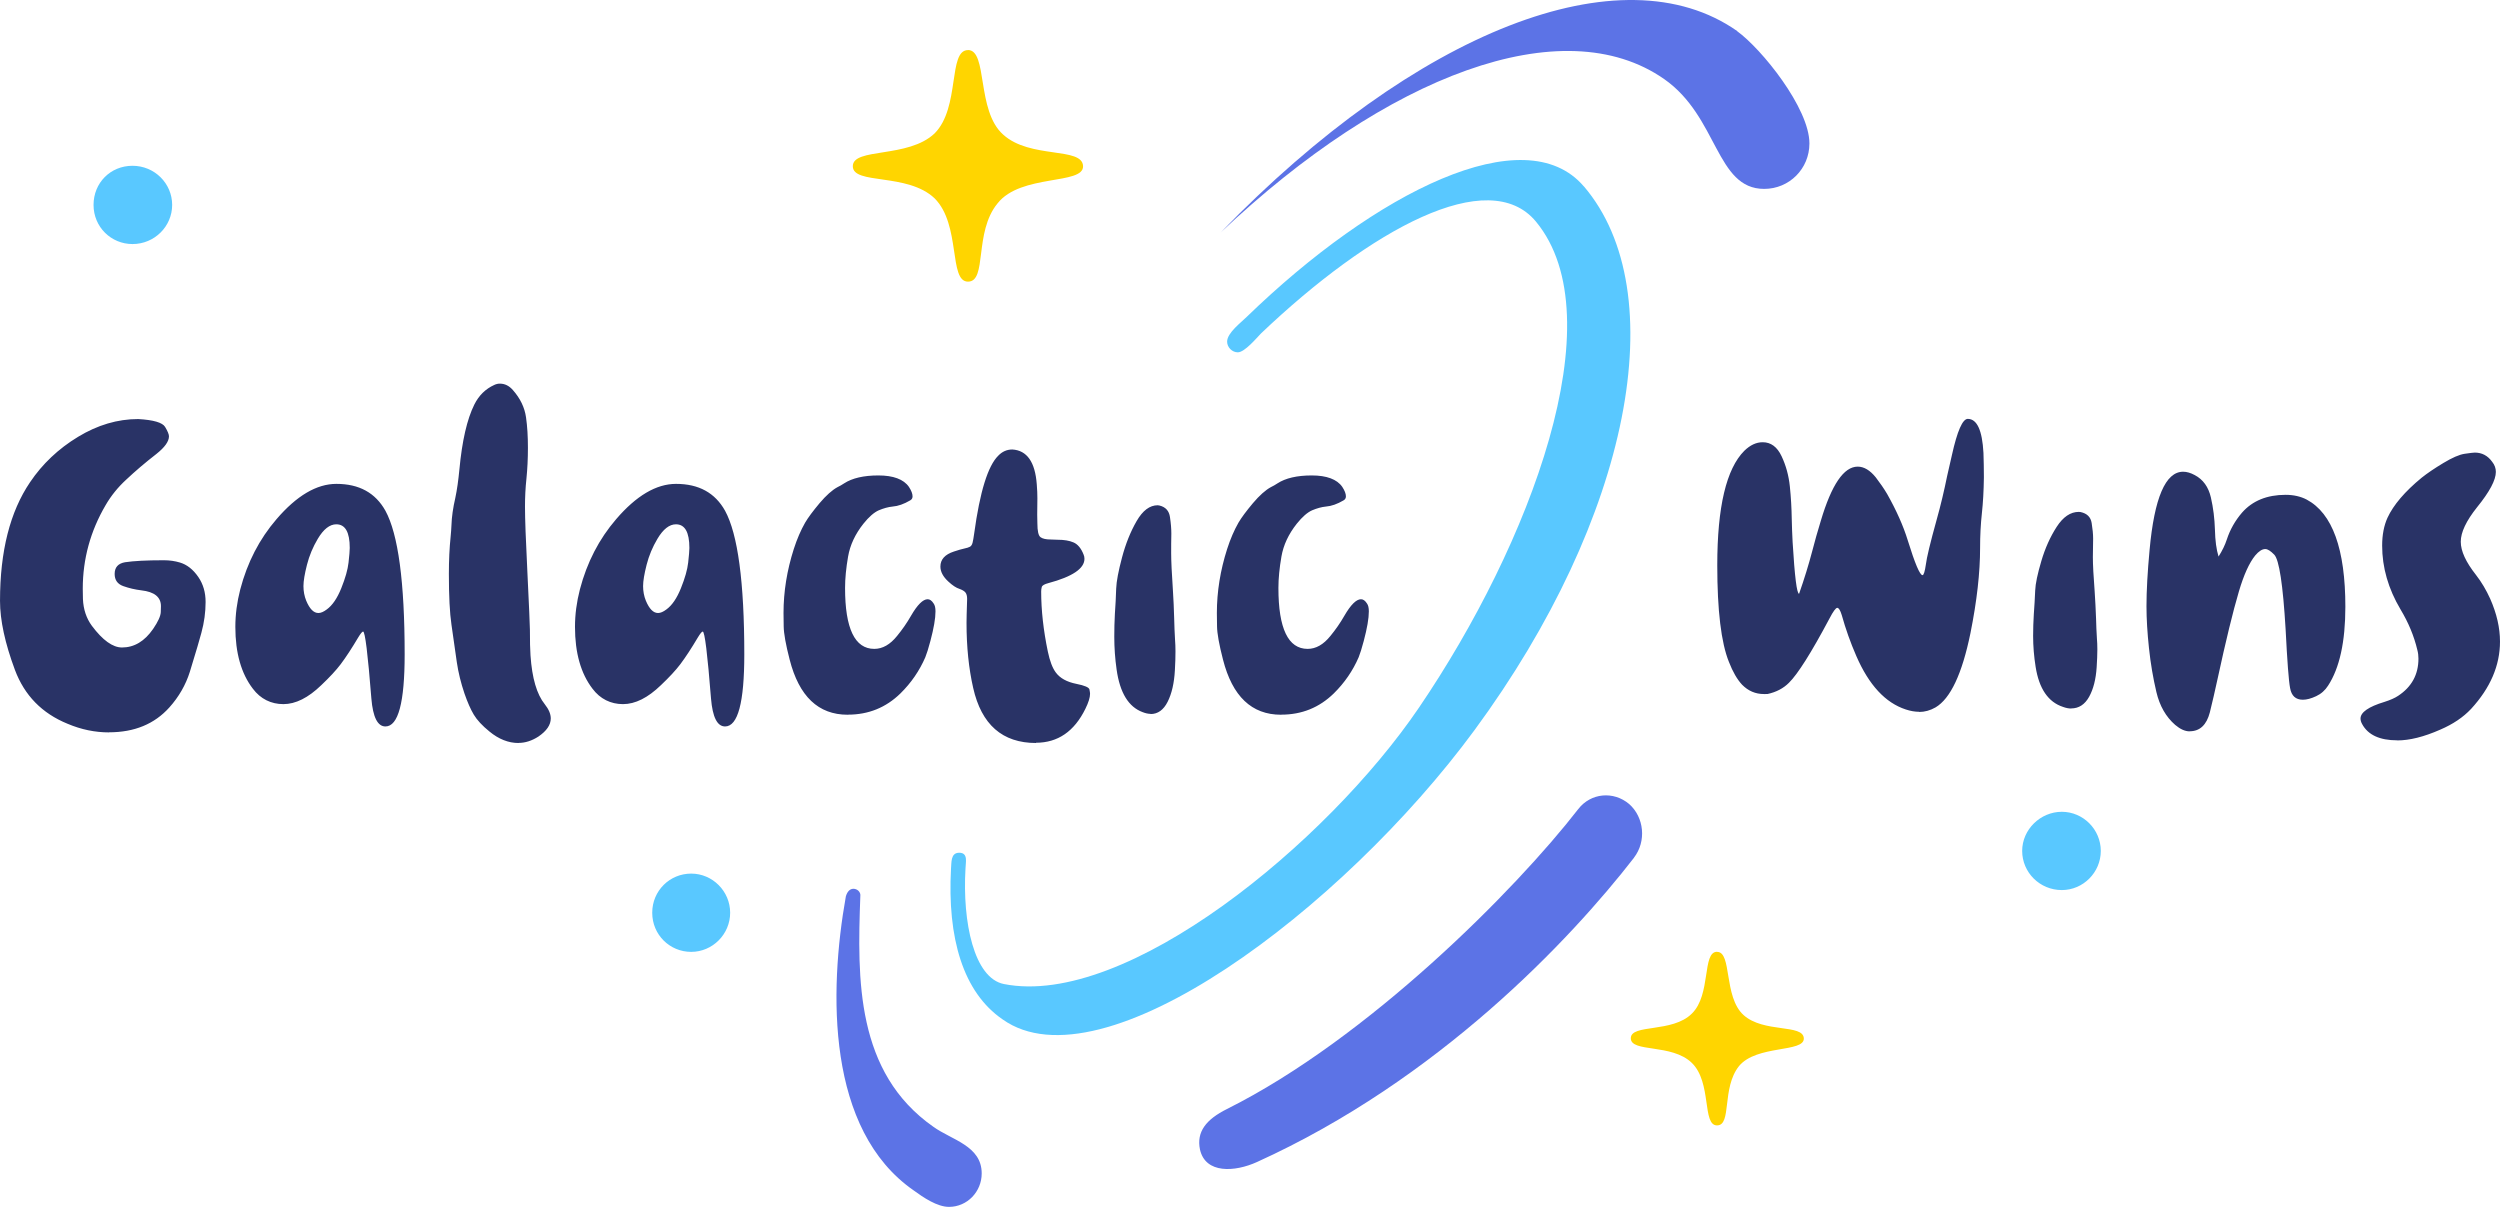 <?xml version="1.0" encoding="UTF-8"?>
<!DOCTYPE svg PUBLIC "-//W3C//DTD SVG 1.1//EN" "http://www.w3.org/Graphics/SVG/1.1/DTD/svg11.dtd">
<!-- Creator: CorelDRAW -->
<svg xmlns="http://www.w3.org/2000/svg" xml:space="preserve" width="76.732mm" height="37.042mm" version="1.1" style="shape-rendering:geometricPrecision; text-rendering:geometricPrecision; image-rendering:optimizeQuality; fill-rule:evenodd; clip-rule:evenodd"
viewBox="0 0 140070.86 67619.24"
 xmlns:xlink="http://www.w3.org/1999/xlink"
 xmlns:xodm="http://www.corel.com/coreldraw/odm/2003">
 <defs>
  <style type="text/css">
   <![CDATA[
    .fil1 {fill:#59C8FF}
    .fil0 {fill:#5C73E6}
    .fil2 {fill:#FFD500}
    .fil3 {fill:#293366;fill-rule:nonzero}
   ]]>
  </style>
 </defs>
 <g id="Layer_x0020_1">
  <path id="circle" class="fil0" d="M91550.36 48058.29c-3583.75,4622.26 -10978.35,12446.57 -21125.93,17049.48 -1231.64,560.24 -2888.25,671.41 -3192.56,-705.18 -202.81,-990.13 343,-1680.89 1511.67,-2265.22 7892.03,-3941.18 16170.52,-12272.78 19681.8,-16803.22 705.18,-912.92 1980.26,-1023.9 2854.48,-284.96 840.44,743.88 975.71,2086.51 270.53,3004.17l0 0.18 0 4.75zm5781.43 -46318.44c-6447.91,-4525.51 -17971.89,-33.77 -28935.81,11282.65 9302.39,-8804.95 19169.76,-12552.81 24844.95,-8592.28 3033.19,2120.28 2888.25,6153.28 5602.72,6153.28 1410.35,0 2535.75,-1130.15 2535.75,-2545.43 0,-1980.26 -2680.51,-5303.16 -4052.35,-6293.29l-0.18 -0.18 4.93 -4.75zm-49515.92 48057.19c212.48,0 424.97,178.71 386.45,424.97 -173.97,4665.71 -246.26,9867.37 4086.12,12905.49 1023.9,743.88 2714.47,1062.6 2714.47,2617.72 0,1023.9 -811.42,1874.02 -1830.58,1874.02 -671.41,0 -1444.13,-531.21 -1975.34,-917.66 -4897.54,-3395.37 -4757.34,-11137.71 -3805.91,-16479.57 72.47,-246.26 212.48,-424.97 424.97,-424.97l-0.18 0z"/>
  <path id="sphere" class="fil1" d="M7423.62 13674.38c1231.64,0 2221.77,-990.13 2221.77,-2192.75 0,-1202.62 -985.39,-2192.75 -2221.77,-2192.75 -1236.39,0 -2183.07,956.36 -2183.07,2192.75 0,1236.39 985.39,2192.75 2183.07,2192.75l0 0zm108097.47 36195.14c1197.87,0 2183.07,-990.13 2183.07,-2192.75 0,-1202.62 -985.39,-2192.75 -2183.07,-2192.75 -1197.69,0 -2221.77,990.13 -2221.77,2192.75 0,1202.62 985.39,2192.75 2221.77,2192.75l0 0zm-76795.13 3463.09c1197.87,0 2183.07,-990.13 2183.07,-2192.75 0,-1202.62 -985.39,-2192.75 -2183.07,-2192.75 -1197.69,0 -2183.07,956.36 -2183.07,2192.75 0,1236.39 985.39,2192.75 2183.07,2192.75l0 0zm50008.62 -42894.23c-3289.12,-3849.36 -11630.4,284.96 -18889.73,7322.12 -280.21,284.96 -1091.63,883.89 -1091.63,1381.33 0,318.73 280.21,598.94 598.94,598.94 386.45,0 1057.67,-811.42 1304.11,-1062.6 6133.93,-5834.55 12755.62,-9461.75 15402.54,-6259.52 4457.97,5399.73 -318.73,18049.29 -6554.15,27226.08 -5153.47,7587.73 -16407.1,16851.42 -23260.62,15489.44 -1671.21,-333.33 -2328.02,-3463.09 -2149.3,-6472 0,-318.73 173.97,-883.89 -352.5,-883.89 -492.69,0 -424.97,565.16 -458.92,883.89 -212.48,3888.06 671.41,6930.93 2888.25,8452.27 5568.76,3960.53 19044.16,-6153.28 26433.83,-16194.61 8775.92,-11925.03 11181.16,-24569.66 6133.93,-30481.43l-4.75 0z"/>
  <path id="star-2" class="fil2" d="M96206.39 53332.61c845.19,0 352.5,2511.47 1477.9,3535.56 1125.4,1023.9 3347.17,492.69 3380.94,1308.86 33.77,811.42 -2642,352.5 -3632.13,1555.3 -985.39,1236.39 -386.45,3322.89 -1231.64,3322.89 -845.19,0 -280.21,-2405.23 -1410.35,-3501.61 -1125.4,-1096.37 -3419.64,-565.16 -3419.64,-1381.33 0,-816.17 2328.02,-284.96 3419.64,-1381.33 1091.63,-1062.6 565.16,-3463.09 1410.35,-3463.09l0 -0.18 4.93 4.93zm-41976.57 -50530.33c1125.4,0 458.92,3395.37 1975.34,4738.18 1516.6,1381.33 4438.62,671.41 4477.32,1767.78 33.77,1062.6 -3487.19,424.97 -4791.3,2086.51 -1337.88,1627.58 -565.16,4385.5 -1656.61,4385.5 -1091.45,0 -386.45,-3182.88 -1869.09,-4665.71 -1516.6,-1449.05 -4583.56,-743.88 -4583.56,-1801.55 0,-1057.67 3100.74,-424.97 4583.56,-1840.25 1444.13,-1449.05 738.95,-4665.71 1869.09,-4665.71l0.18 0.18 -4.93 -4.93z" data-name="star"/>
  <path class="fil3" d="M107532.49 39881.3c-241.51,0 -492.69,-43.45 -753.55,-130.34 -1144.75,-371.85 -2067.16,-1371.65 -2772.33,-2994.49 -328.4,-753.55 -598.94,-1516.6 -816.17,-2294.24 -82.15,-270.53 -169.04,-405.8 -251.18,-405.8 -82.15,0 -231.83,202.81 -439.57,603.68 -1019.16,1917.47 -1777.46,3115.34 -2269.97,3598.17 -309.05,309.05 -709.92,521.72 -1202.62,627.96l-202.99 0.18c-468.41,0 -874.22,-173.97 -1217.22,-521.72 -275.28,-294.63 -521.72,-719.6 -738.95,-1279.83 -434.64,-1077.02 -652.06,-2883.5 -652.06,-5414.33 0,-3269.77 507.11,-5404.65 1516.6,-6414.14 328.4,-318.73 666.48,-478.09 1028.83,-478.09 458.92,0 811.42,260.86 1057.67,782.39 246.26,521.72 400.87,1086.7 463.67,1695.31 62.8,608.61 96.57,1217.22 106.24,1820.9 9.67,424.97 24.1,859.79 48.37,1294.44 115.92,1931.89 236.58,2897.93 362.17,2897.93 299.38,-854.87 540.89,-1642.19 729.27,-2361.79 149.69,-584.33 313.98,-1154.42 487.76,-1724.33 603.68,-2028.64 1289.51,-3037.94 2067.16,-3037.94 352.5,0 690.76,202.81 1014.23,603.68 231.83,304.31 449.25,613.36 637.63,932.08 516.79,917.66 903.24,1782.2 1154.42,2598.55 400.87,1294.44 676.15,1946.49 825.84,1946.49 67.54,0 130.34,-202.81 188.39,-603.68 43.45,-367.1 241.51,-1197.87 603.68,-2501.8 227.09,-806.67 420.22,-1627.58 589.26,-2458.35l265.61 -1163.92c299.38,-1352.3 598.94,-2028.64 888.64,-2028.64 516.79,0 811.42,637.63 878.96,1907.79 14.42,444.32 24.1,898.31 24.1,1361.98 -9.67,767.97 -48.37,1434.45 -111.17,2004.36 -67.54,613.36 -101.5,1265.41 -101.5,1956.17 0,1381.33 -178.71,2975.14 -540.89,4776.69 -468.41,2284.57 -1120.47,3665.9 -1956.17,4158.59 -294.63,169.04 -603.68,255.93 -927.34,255.93l15.15 -9.86zm8515.06 -183.46c-140.01,0 -294.63,-29.02 -463.67,-91.82 -825.84,-270.53 -1337.88,-1019.16 -1531.02,-2245.87 -91.82,-574.84 -140.01,-1154.42 -140.01,-1734.01 0,-405.8 14.42,-806.67 38.7,-1212.29 33.77,-444.32 58.05,-883.89 77.22,-1328.21 14.42,-381.52 130.34,-927.34 343,-1646.93 212.48,-719.6 497.44,-1357.23 859.79,-1917.47 362.35,-560.24 772.72,-840.44 1241.32,-840.44l101.5 9.67c357.43,77.22 565.16,280.21 618.29,613.36 53.12,328.4 82.15,623.03 82.15,878.96 -9.67,343 -14.42,685.83 -14.42,1038.51 0,410.55 33.77,1057.67 101.5,1931.89 33.77,497.44 58.05,999.81 77.22,1511.67 9.67,371.85 24.1,743.88 48.37,1115.72 14.42,169.04 24.1,371.85 24.1,603.68 0,284.96 -14.42,623.03 -38.7,999.81 -43.45,676.15 -183.46,1226.71 -424.97,1661.54 -241.51,429.9 -574.84,647.13 -1004.55,647.13l4.2 5.11zm6641.04 1279.83c-260.86,0 -531.21,-120.66 -816.17,-362.17 -516.79,-449.25 -869.47,-1062.6 -1052.93,-1840.25 -183.46,-777.65 -323.65,-1593.81 -415.29,-2458.35 -91.82,-859.79 -140.01,-1646.93 -140.01,-2352.11 0,-859.79 58.05,-1912.72 173.97,-3153.86 265.61,-2917.28 893.57,-4380.75 1878.77,-4380.75 202.81,0 420.22,62.8 652.06,188.39 468.41,246.26 767.97,666.48 903.24,1250.99 135.27,584.33 207.74,1188.2 227.09,1806.3 14.42,618.29 82.15,1120.47 202.81,1506.92 207.74,-328.4 362.17,-642.38 463.67,-956.36 183.46,-560.24 468.41,-1057.67 850.12,-1502.18 584.33,-666.48 1400.68,-999.81 2443.93,-999.81 449.25,0 845.19,91.82 1178.52,265.61 1444.13,767.97 2168.65,2772.33 2168.65,6008.34 0,1956.17 -323.65,3429.14 -966.04,4414.52 -169.04,265.61 -391.2,463.67 -671.41,594.01 -280.21,130.34 -526.46,198.06 -743.88,198.06 -400.87,0 -637.63,-217.41 -714.85,-652.06 -77.22,-396.13 -159.36,-1492.5 -251.18,-3294.05 -149.69,-2506.73 -362.17,-3902.48 -637.63,-4182.69 -202.81,-207.74 -367.1,-313.98 -502.37,-313.98 -173.97,0 -362.17,120.66 -565.16,362.17 -333.33,410.55 -637.63,1081.95 -912.92,2014.04 -333.33,1125.4 -734.2,2772.33 -1202.62,4936.06 -135.27,623.03 -275.28,1236.39 -424.97,1840.25 -183.46,705.18 -560.24,1057.67 -1130.15,1057.67l4.75 5.29zm11625.47 502.37c-985.39,0 -1642.19,-304.31 -1970.59,-917.66 -58.05,-106.24 -86.89,-207.74 -86.89,-304.31 0,-347.75 449.25,-661.73 1342.63,-932.08 318.73,-101.5 574.84,-212.48 763.04,-338.08 758.3,-497.44 1139.82,-1192.94 1139.82,-2086.51 0,-164.29 -19.35,-328.4 -62.8,-487.76 -183.46,-777.65 -497.44,-1531.02 -941.76,-2269.97 -685.83,-1154.42 -1028.83,-2347.37 -1028.83,-3574.08 0,-603.68 101.5,-1125.4 299.38,-1560.04 333.33,-719.6 975.71,-1473.15 1917.47,-2245.87 309.05,-246.26 714.85,-521.72 1212.29,-821.09 497.44,-299.38 893.57,-473.34 1192.94,-516.79 299.38,-43.45 487.76,-67.54 569.91,-67.54 400.87,0 729.27,173.97 975.71,521.72 135.27,169.04 202.81,357.43 202.81,560.24 0,458.92 -352.5,1115.72 -1052.93,1980.26 -608.61,763.04 -912.92,1405.43 -912.92,1931.89 0,526.46 284.96,1139.82 854.87,1864.35 309.05,396.13 569.91,840.44 792.07,1328.21 367.1,830.77 550.56,1632.51 550.56,2400.49 0,1342.63 -540.89,2598.55 -1618.09,3772.14 -444.32,473.34 -1019.16,859.79 -1729.08,1163.92 -917.66,405.8 -1724.33,603.68 -2405.23,603.68l-4.38 -5.11zm-128199.49 -444.32c-787.32,0 -1564.97,-159.36 -2328.02,-483.02 -1434.45,-584.33 -2414.91,-1589.07 -2951.05,-3018.59 -555.49,-1492.5 -835.52,-2782.01 -835.52,-3868.71 0,-2777.26 560.24,-4994.11 1685.63,-6650.72 690.76,-1023.9 1584.14,-1869.09 2680.51,-2535.75 1096.37,-666.48 2221.77,-999.81 3376.02,-999.81 859.79,48.37 1361.98,198.06 1506.92,439.57 144.94,241.51 217.41,420.22 217.41,526.46 0,289.88 -236.58,618.29 -705.18,990.13 -627.96,487.76 -1188.2,966.04 -1685.63,1434.45 -468.41,429.9 -854.87,907.99 -1159.17,1434.45 -850.12,1449.05 -1279.83,3013.84 -1279.83,4685.06l9.67 569.91c24.1,584.33 193.13,1086.7 502.37,1506.92 603.68,806.67 1168.85,1212.29 1685.63,1212.29 685.83,0 1265.41,-347.75 1743.5,-1038.51 280.21,-410.55 420.22,-724.53 429.9,-941.76 9.67,-212.48 9.67,-323.65 9.67,-333.33 0,-512.04 -367.1,-806.67 -1101.3,-888.64 -352.5,-43.45 -685.83,-120.66 -1009.48,-236.58 -323.65,-115.92 -483.02,-343 -483.02,-681.08 0,-371.85 193.13,-589.26 584.33,-656.8 478.09,-72.47 1202.62,-111.17 2173.4,-111.17 318.73,0 618.29,43.45 893.57,125.59 396.13,115.92 743.88,386.45 1038.51,816.17 270.53,396.13 405.8,859.79 405.8,1395.75 0,569.91 -77.22,1144.75 -236.58,1729.08 -82.15,313.98 -294.63,1043.25 -647.13,2188 -231.83,734.2 -613.36,1395.75 -1144.75,1989.94 -835.52,932.08 -1960.91,1395.75 -3380.94,1395.75l4.75 4.93zm15479.76 -333.33c-439.57,0 -700.25,-521.72 -787.32,-1560.04 -198.06,-2506.73 -352.5,-3757.72 -463.67,-3757.72 -48.37,0 -140.01,111.17 -275.28,333.33 -352.5,594.01 -676.15,1091.63 -980.46,1497.25 -255.93,338.08 -618.29,729.27 -1086.7,1173.59 -734.2,709.92 -1439.38,1062.6 -2125.21,1062.6 -685.83,0 -1279.83,-289.88 -1709.73,-864.54 -652.06,-850.12 -980.46,-2004.36 -980.46,-3463.09 0,-690.76 91.82,-1391 275.28,-2100.93 396.13,-1516.6 1077.02,-2825.45 2028.64,-3931.5 1130.15,-1318.53 2250.8,-1980.26 3356.85,-1980.26 1275.09,0 2188,502.37 2748.24,1506.92 714.85,1308.86 1077.02,3994.3 1077.02,8051.4 0,2685.44 -357.43,4033 -1077.02,4033l-0.18 0zm-3752.79 -6356.09c135.27,0 289.88,-67.54 463.67,-198.06 318.73,-231.83 589.26,-627.96 816.17,-1192.94 227.09,-565.16 362.17,-1043.25 405.8,-1434.45 43.45,-391.2 67.54,-666.48 67.54,-821.09 0,-883.89 -251.18,-1323.46 -753.55,-1323.46 -367.1,0 -714.85,270.53 -1038.51,816.17 -270.53,453.99 -473.34,937.01 -603.68,1449.05 -130.34,512.04 -198.06,912.92 -198.06,1197.87 0,284.96 53.12,569.91 154.62,816.17 193.13,463.67 420.22,690.76 681.08,690.76l4.93 0zm11205.43 7283.42c-555.49,0 -1101.3,-212.48 -1622.84,-642.38 -405.8,-328.4 -700.25,-647.13 -878.96,-946.69 -178.71,-299.38 -352.5,-695.5 -521.72,-1183.27 -198.06,-584.33 -343,-1168.85 -429.9,-1758.11l-299.38 -2100.93c-96.57,-652.06 -144.94,-1598.74 -144.94,-2844.8 0,-767.97 33.77,-1453.8 96.57,-2067.16 24.1,-236.58 38.7,-463.67 48.37,-666.48 14.42,-453.99 86.89,-966.04 217.41,-1531.02 96.57,-453.99 169.04,-980.46 227.09,-1584.14 149.69,-1608.42 429.9,-2820.71 835.52,-3636.87 255.93,-512.04 627.96,-878.96 1120.47,-1101.3 101.5,-48.37 207.74,-72.47 309.05,-72.47 280.21,0 521.72,120.66 729.27,357.43 415.29,468.41 661.73,980.46 738.95,1531.02 72.47,502.37 106.24,1072.28 106.24,1704.98 0,632.71 -29.02,1183.27 -82.15,1719.41 -58.05,536.14 -82.15,1062.6 -82.15,1584.14 0,661.73 43.45,1854.67 130.34,3583.75 96.57,1994.69 144.94,3095.99 144.94,3303.73 0,642.38 9.67,1125.4 33.77,1449.05 86.89,1270.34 352.5,2178.33 801.74,2733.63 222.16,280.21 333.33,545.81 333.33,792.07 0,362.17 -231.83,700.25 -690.76,1014.23 -367.1,236.58 -738.95,357.43 -1120.47,357.43l0.18 4.75zm11577.1 -927.34c-439.57,0 -700.25,-521.72 -787.32,-1560.04 -198.06,-2506.73 -352.5,-3757.72 -463.67,-3757.72 -48.37,0 -140.01,111.17 -275.28,333.33 -352.5,594.01 -676.15,1091.63 -980.46,1497.25 -255.93,338.08 -618.29,729.27 -1086.7,1173.59 -734.2,709.92 -1439.38,1062.6 -2125.21,1062.6 -685.83,0 -1279.83,-289.88 -1709.73,-864.54 -652.06,-850.12 -980.46,-2004.36 -980.46,-3463.09 0,-690.76 91.82,-1391 275.28,-2100.93 396.13,-1516.6 1077.02,-2825.45 2028.64,-3931.5 1130.15,-1318.53 2250.8,-1980.26 3356.85,-1980.26 1275.09,0 2188,502.37 2748.24,1506.92 714.85,1308.86 1077.02,3994.3 1077.02,8051.4 0,2685.44 -357.43,4033 -1077.02,4033l-0.18 0zm-3752.79 -6356.09c135.27,0 289.88,-67.54 463.67,-198.06 318.73,-231.83 589.26,-627.96 816.17,-1192.94 227.09,-565.16 362.17,-1043.25 405.8,-1434.45 43.45,-391.2 67.54,-666.48 67.54,-821.09 0,-883.89 -251.18,-1323.46 -753.55,-1323.46 -367.1,0 -714.85,270.53 -1038.51,816.17 -270.53,453.99 -473.34,937.01 -603.68,1449.05 -130.34,512.04 -198.06,912.92 -198.06,1197.87 0,284.96 53.12,569.91 154.62,816.17 193.13,463.67 420.22,690.76 681.08,690.76l4.93 0zm10620.92 5699.28c-1642.19,0 -2724.14,-1028.83 -3250.42,-3091.06 -217.41,-840.44 -328.4,-1463.48 -333.33,-1859.42 -9.67,-400.87 -9.67,-647.13 -9.67,-748.62 0,-1192.94 193.13,-2390.81 574.84,-3583.75 183.46,-569.91 396.13,-1057.67 632.71,-1473.15 169.04,-289.88 439.57,-652.06 811.42,-1096.37 371.85,-439.57 709.92,-738.95 1004.55,-898.31 135.27,-67.54 260.86,-135.27 371.85,-212.48 453.99,-294.63 1096.37,-444.32 1922.21,-444.32 825.84,0 1415.1,212.48 1709.73,642.38 135.27,207.74 202.81,381.52 202.81,531.21 0,96.57 -43.45,173.97 -130.34,222.16 -352.5,207.74 -681.08,323.65 -990.13,347.75 -246.26,24.1 -502.37,96.57 -767.97,207.74 -265.61,115.92 -555.49,367.1 -864.54,753.55 -463.67,584.33 -748.62,1197.87 -859.79,1840.25 -111.17,642.38 -169.04,1226.71 -169.04,1758.11 0,2274.89 545.81,3414.72 1637.26,3414.72 463.67,0 888.64,-241.51 1279.83,-729.27 284.96,-347.75 545.81,-719.6 777.65,-1125.4 357.43,-618.29 671.41,-927.34 932.08,-927.34 120.66,0 231.83,77.22 333.33,236.58 72.47,96.57 106.24,246.26 106.24,444.32 0,396.13 -96.57,946.69 -284.96,1656.61 -111.17,420.22 -207.74,724.53 -284.96,912.92 -328.4,758.3 -792.07,1434.45 -1395.75,2028.64 -811.42,792.07 -1791.88,1188.2 -2936.63,1188.2l-18.98 4.38zm10558.13 1584.14c-1888.44,0 -3062.22,-1028.83 -3525.89,-3091.06 -246.26,-1081.95 -371.85,-2294.24 -371.85,-3636.87 0,-188.39 9.67,-637.63 33.77,-1347.56 0,-164.29 -33.77,-284.96 -101.5,-367.1 -67.54,-77.22 -178.71,-140.01 -328.4,-193.13 -183.46,-58.05 -391.2,-193.13 -623.03,-410.55 -294.63,-270.53 -444.32,-550.56 -444.32,-840.44 0,-396.13 251.18,-676.15 753.55,-840.44 246.26,-82.15 444.32,-140.01 584.33,-169.04 140.01,-29.02 251.18,-62.8 318.73,-101.5 67.54,-38.7 115.92,-111.17 144.94,-222.16 29.02,-111.17 58.05,-284.96 91.82,-526.46 318.73,-2332.76 767.97,-3781.82 1347.56,-4351.73 222.16,-231.83 487.76,-347.75 787.32,-347.75 821.09,48.37 1279.83,700.25 1371.65,1956.17 24.1,294.63 33.77,555.49 33.77,777.65l-9.67 912.92 9.67 492.69c0,429.9 58.05,685.83 173.97,772.72 115.92,86.89 304.31,130.34 565.16,130.34l396.13 14.42c357.43,0 656.8,48.37 888.64,149.69 236.58,101.5 424.97,323.65 565.16,681.08 33.77,72.47 48.37,154.62 48.37,236.58 0,545.81 -671.41,999.81 -2018.96,1361.98 -222.16,58.05 -347.75,130.34 -371.85,217.41 -24.1,87.07 -33.77,169.04 -33.77,251.18 0,1052.93 125.59,2178.33 371.85,3361.59 111.17,536.14 260.86,927.34 444.32,1173.59 236.58,323.65 623.03,536.14 1159.17,642.38 463.67,91.82 705.18,198.06 729.27,313.98 24.1,120.66 33.77,198.06 33.77,241.51 0,207.74 -86.89,487.76 -260.86,840.44 -623.03,1270.34 -1545.62,1903.05 -2772.33,1903.05l9.49 14.42zm6414.14 -1632.51c-135.27,0 -284.96,-33.77 -444.32,-96.57 -787.32,-289.88 -1275.09,-1081.95 -1458.55,-2385.88 -86.89,-608.61 -130.34,-1221.97 -130.34,-1840.25 0,-429.9 9.67,-854.87 33.77,-1284.76 33.77,-468.41 58.05,-941.76 72.47,-1410.35 14.42,-405.8 125.59,-985.39 328.4,-1748.43 202.81,-763.04 473.34,-1439.38 816.17,-2033.39 342.82,-594.01 734.2,-888.64 1183.27,-888.64l96.57 14.42c343,82.15 540.89,299.38 589.26,647.13 53.12,352.5 77.22,661.73 77.22,932.08 -9.67,362.17 -9.67,729.27 -9.67,1101.3 0,434.64 33.77,1120.47 96.57,2052.74 33.77,526.46 58.05,1062.6 72.47,1608.42 9.67,396.13 24.1,792.07 48.37,1188.2 14.42,183.46 24.1,396.13 24.1,642.38 0,304.31 -9.67,661.73 -33.77,1062.6 -38.7,714.85 -173.97,1304.11 -405.8,1762.85 -231.83,458.92 -550.56,685.83 -956.36,685.83l0.18 -9.67zm7307.52 48.37c-1642.19,0 -2724.14,-1028.83 -3250.42,-3091.06 -217.41,-840.44 -328.4,-1463.48 -333.33,-1859.42 -9.67,-400.87 -9.67,-647.13 -9.67,-748.62 0,-1192.94 193.13,-2390.81 574.84,-3583.75 183.46,-569.91 396.13,-1057.67 632.71,-1473.15 169.04,-289.88 439.57,-652.06 811.42,-1096.37 371.85,-439.57 709.92,-738.95 1004.55,-898.31 135.27,-67.54 260.86,-135.27 371.85,-212.48 453.99,-294.63 1096.37,-444.32 1922.21,-444.32 825.84,0 1415.1,212.48 1709.73,642.38 135.27,207.74 202.81,381.52 202.81,531.21 0,96.57 -43.45,173.97 -130.34,222.16 -352.5,207.74 -681.08,323.65 -990.13,347.75 -246.26,24.1 -502.37,96.57 -767.97,207.74 -265.61,115.92 -555.49,367.1 -864.54,753.55 -463.67,584.33 -748.62,1197.87 -859.79,1840.25 -111.17,642.38 -169.04,1226.71 -169.04,1758.11 0,2274.89 545.81,3414.72 1637.26,3414.72 463.67,0 888.64,-241.51 1279.83,-729.27 284.96,-347.75 545.81,-719.6 777.65,-1125.4 357.43,-618.29 671.41,-927.34 932.08,-927.34 120.66,0 231.83,77.22 333.33,236.58 72.47,96.57 106.24,246.26 106.24,444.32 0,396.13 -96.57,946.69 -284.96,1656.61 -111.17,420.22 -207.74,724.53 -284.96,912.92 -328.4,758.3 -792.07,1434.45 -1395.75,2028.64 -811.42,792.07 -1791.88,1188.2 -2936.63,1188.2l-18.98 4.38z"/>
 </g>
</svg>
